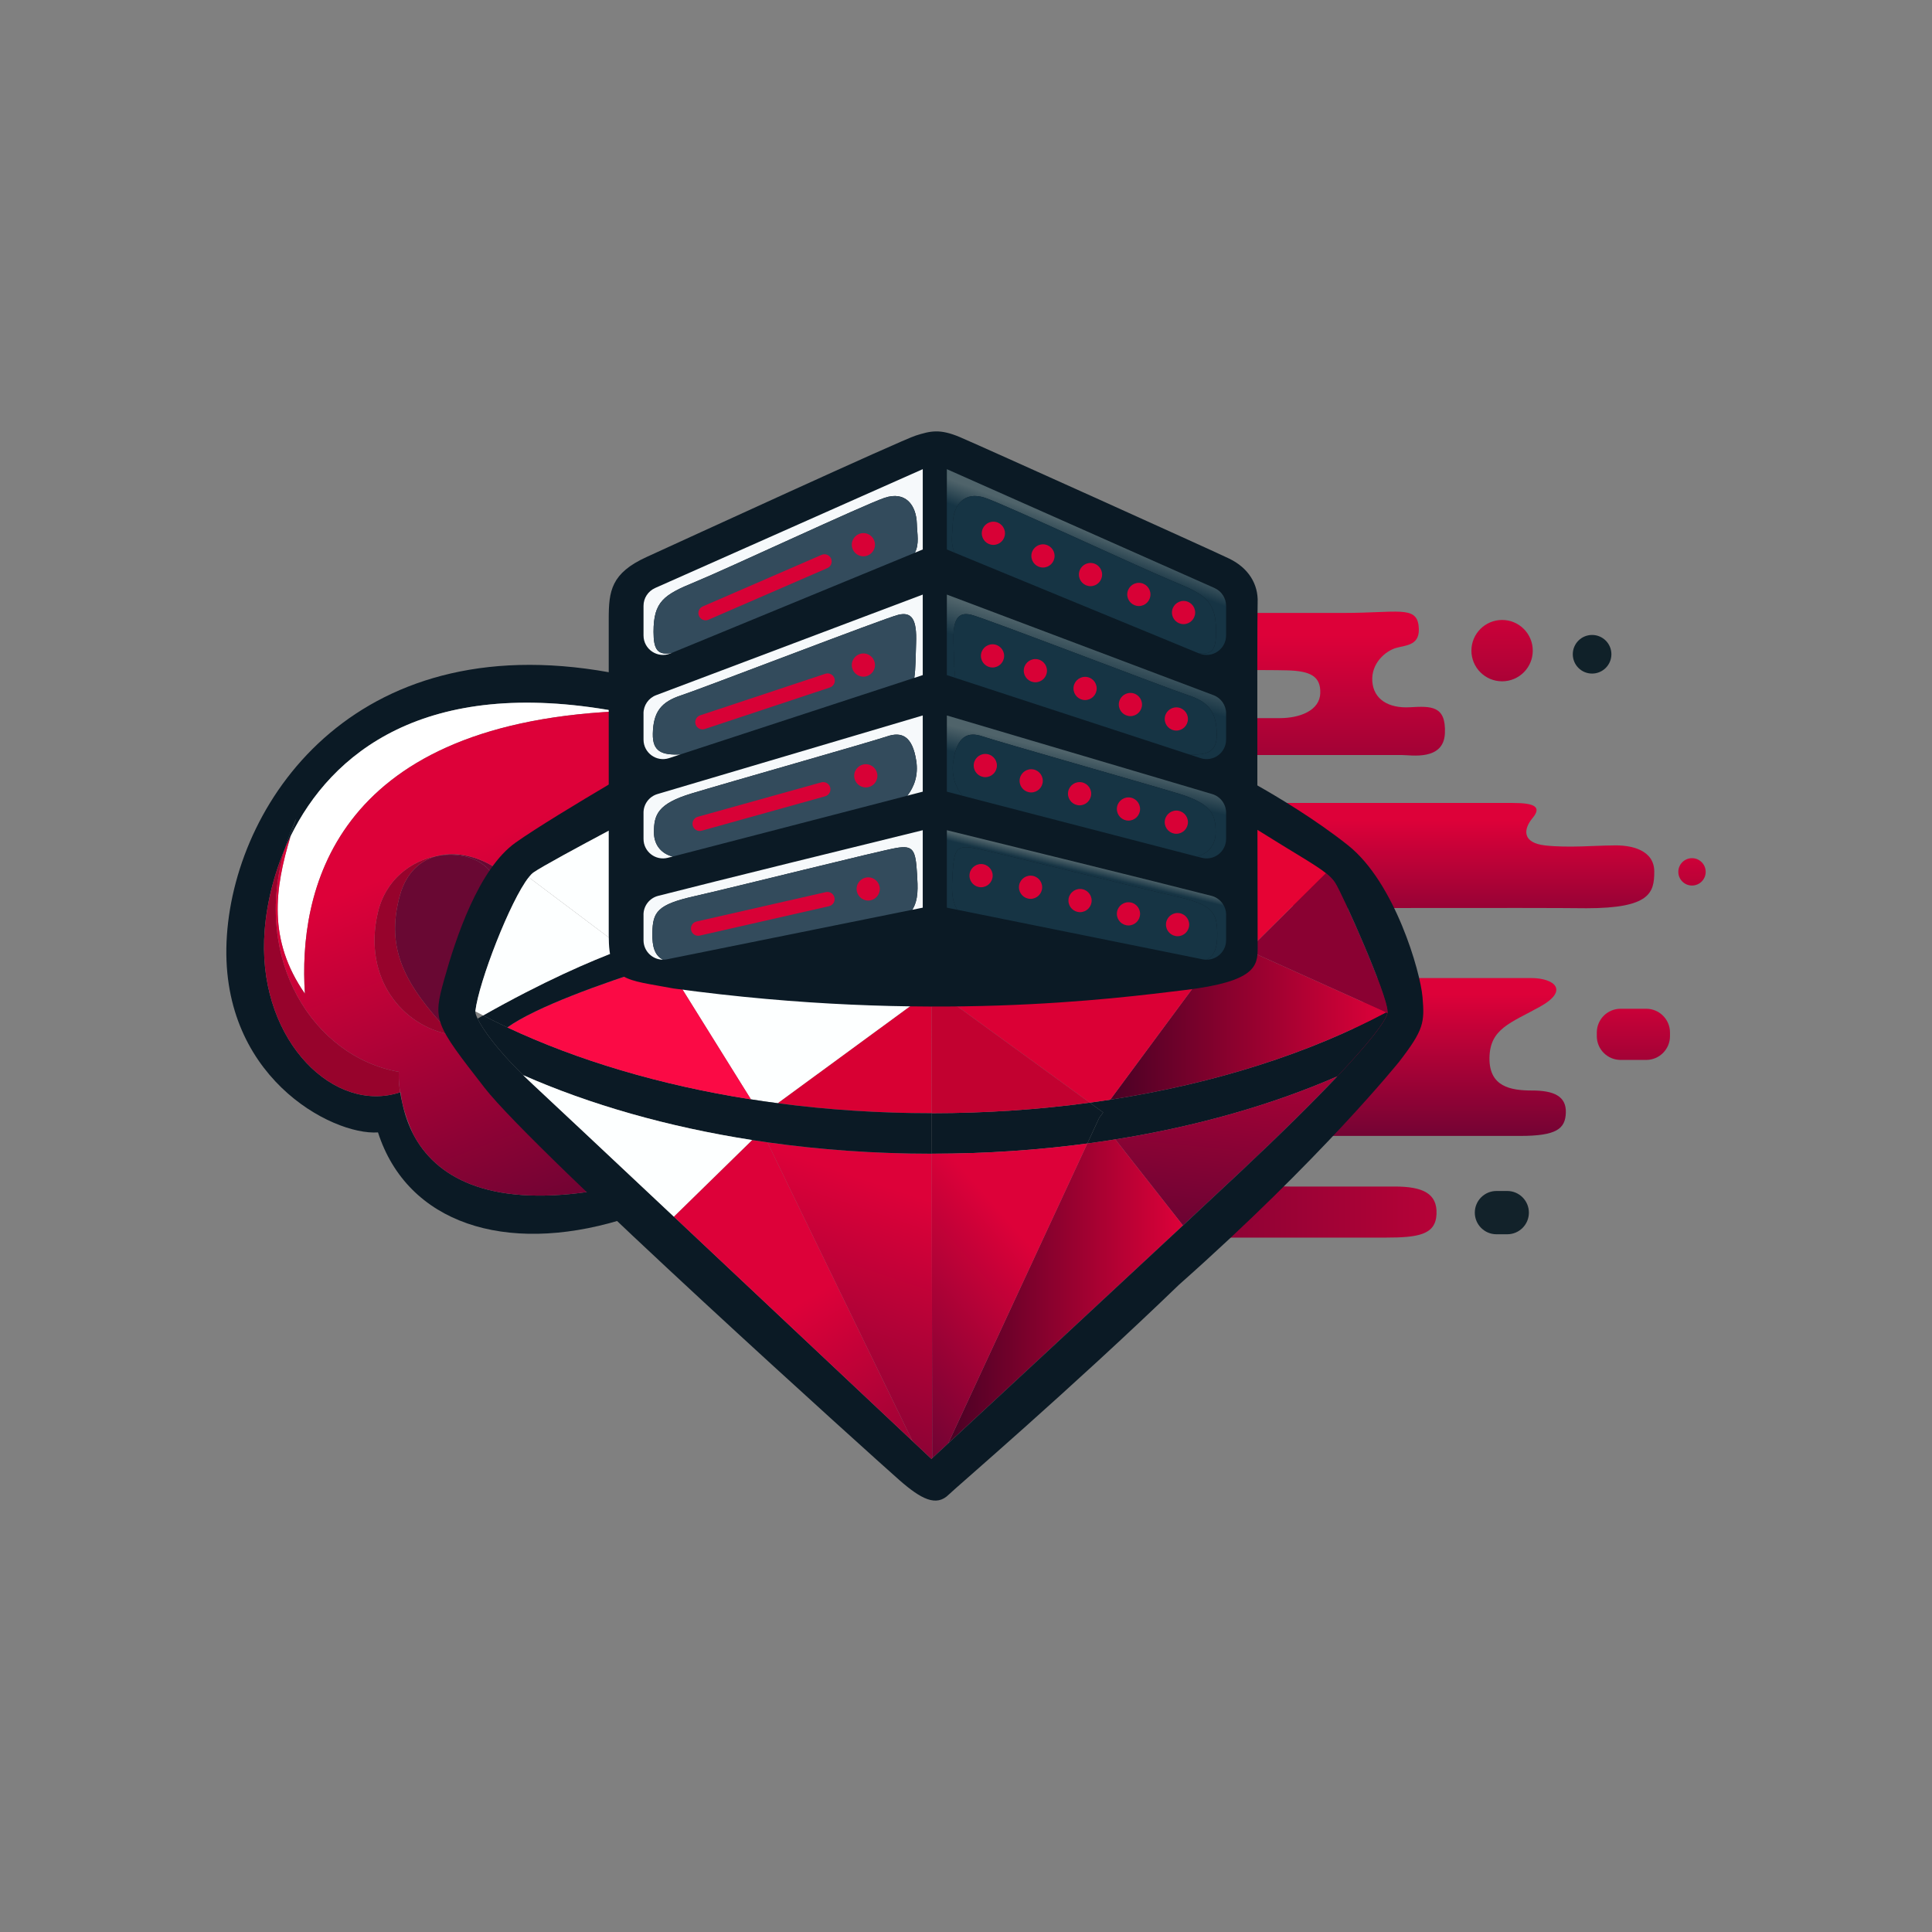 <?xml version="1.0" encoding="UTF-8"?>
<svg id="Layer_1" data-name="Layer 1" xmlns="http://www.w3.org/2000/svg" version="1.1" xmlns:xlink="http://www.w3.org/1999/xlink" viewBox="0 0 1500 1500">
  <rect x="0" y="0" width="1500" height="1500" fill="#808080" stroke="none"/>
  <defs>
    <style>
      .cls-1 {
        fill: url(#linear-gradient-12);
      }

      .cls-1, .cls-2, .cls-3, .cls-4, .cls-5, .cls-6, .cls-7, .cls-8, .cls-9, .cls-10, .cls-11, .cls-12, .cls-13, .cls-14, .cls-15, .cls-16, .cls-17, .cls-18, .cls-19, .cls-20, .cls-21, .cls-22, .cls-23, .cls-24, .cls-25, .cls-26, .cls-27, .cls-28, .cls-29, .cls-30, .cls-31, .cls-32, .cls-33, .cls-34, .cls-35, .cls-36, .cls-37 {
        stroke-width: 0px;
      }

      .cls-2 {
        fill: url(#linear-gradient-17);
      }

      .cls-3 {
        fill: #d80136;
      }

      .cls-3, .cls-33 {
        fill-rule: evenodd;
      }

      .cls-4 {
        fill: url(#linear-gradient);
      }

      .cls-5 {
        fill: #e60334;
      }

      .cls-6 {
        fill: #fb0a45;
      }

      .cls-7 {
        fill: #d80033;
      }

      .cls-8 {
        fill: url(#linear-gradient-6);
      }

      .cls-9 {
        fill: #f6f9fb;
      }

      .cls-10 {
        fill: #db0035;
      }

      .cls-11 {
        fill: #8a0132;
      }

      .cls-12 {
        fill: url(#linear-gradient-15);
      }

      .cls-13 {
        fill: url(#linear-gradient-11);
      }

      .cls-14 {
        fill: url(#linear-gradient-5);
      }

      .cls-15 {
        fill: #334b5c;
      }

      .cls-16 {
        fill: none;
      }

      .cls-17 {
        fill: #102129;
      }

      .cls-18 {
        fill: url(#linear-gradient-13);
      }

      .cls-19 {
        fill: #163444;
      }

      .cls-20 {
        fill: url(#linear-gradient-16);
      }

      .cls-21 {
        fill: url(#linear-gradient-14);
      }

      .cls-22 {
        fill: url(#linear-gradient-2);
      }

      .cls-23 {
        fill: #97032c;
      }

      .cls-24 {
        fill: url(#linear-gradient-7);
      }

      .cls-25 {
        fill: url(#linear-gradient-3);
      }

      .cls-26 {
        fill: #c20130;
      }

      .cls-27 {
        fill: url(#linear-gradient-9);
      }

      .cls-28 {
        fill: #fdffff;
      }

      .cls-29 {
        fill: url(#linear-gradient-8);
      }

      .cls-30 {
        fill: #12222a;
      }

      .cls-31 {
        fill: url(#linear-gradient-18);
      }

      .cls-32 {
        fill: #fff;
      }

      .cls-33, .cls-37 {
        fill: #0b1a25;
      }

      .cls-34 {
        fill: url(#linear-gradient-10);
      }

      .cls-35 {
        fill: #690833;
      }

      .cls-36 {
        fill: url(#linear-gradient-4);
      }
    </style>
    <linearGradient id="linear-gradient" x1="461.64" y1="935.31" x2="354.71" y2="659.72" gradientUnits="userSpaceOnUse">
      <stop offset="0" stop-color="#6d0333"/>
      <stop offset="1" stop-color="#dd0139"/>
    </linearGradient>
    <linearGradient id="linear-gradient-2" x1="1313.67" y1="760.68" x2="1313.67" y2="651.11" xlink:href="#linear-gradient"/>
    <linearGradient id="linear-gradient-3" x1="1268.16" y1="878.04" x2="1268.16" y2="763.28" xlink:href="#linear-gradient"/>
    <linearGradient id="linear-gradient-4" x1="1109.76" y1="746.33" x2="1109.76" y2="636.97" xlink:href="#linear-gradient"/>
    <linearGradient id="linear-gradient-5" x1="1118.59" y1="888.47" x2="1118.59" y2="771.82" xlink:href="#linear-gradient"/>
    <linearGradient id="linear-gradient-6" x1="1166.22" y1="621.15" x2="1166.22" y2="454.21" xlink:href="#linear-gradient"/>
    <linearGradient id="linear-gradient-7" x1="1026.02" y1="670.7" x2="1026.02" y2="492.96" xlink:href="#linear-gradient"/>
    <linearGradient id="linear-gradient-8" x1="813.77" y1="940.86" x2="1278.19" y2="940.86" xlink:href="#linear-gradient"/>
    <linearGradient id="linear-gradient-9" x1="862" y1="796.37" x2="1076.07" y2="796.37" gradientUnits="userSpaceOnUse">
      <stop offset="0" stop-color="#4a0125"/>
      <stop offset="1" stop-color="#dd0139"/>
    </linearGradient>
    <linearGradient id="linear-gradient-10" x1="943.13" y1="952" x2="966.61" y2="712.06" xlink:href="#linear-gradient"/>
    <linearGradient id="linear-gradient-11" x1="736.21" y1="1002.61" x2="918.45" y2="1002.61" xlink:href="#linear-gradient-9"/>
    <linearGradient id="linear-gradient-12" x1="661.39" y1="1068.88" x2="789.84" y2="955.42" xlink:href="#linear-gradient"/>
    <linearGradient id="linear-gradient-13" x1="605.05" y1="1172.54" x2="689.38" y2="921.3" xlink:href="#linear-gradient"/>
    <linearGradient id="linear-gradient-14" x1="745.17" y1="1217.99" x2="619.12" y2="1012.82" xlink:href="#linear-gradient"/>
    <linearGradient id="linear-gradient-15" x1="847.33" y1="672.14" x2="845.79" y2="678.63" gradientUnits="userSpaceOnUse">
      <stop offset="0" stop-color="#4f636a"/>
      <stop offset="1" stop-color="#163444"/>
    </linearGradient>
    <linearGradient id="linear-gradient-16" x1="847.14" y1="588.76" x2="842.74" y2="607.67" xlink:href="#linear-gradient-15"/>
    <linearGradient id="linear-gradient-17" x1="849.68" y1="498.74" x2="842.09" y2="523.81" xlink:href="#linear-gradient-15"/>
    <linearGradient id="linear-gradient-18" x1="849.6" y1="413.88" x2="843.34" y2="430.7" xlink:href="#linear-gradient-15"/>
  </defs>
  <g>
    <path class="cls-37" d="M230.06,635.23c-1.57,4.73-3.09,9.44-4.51,14.15-1.59,3.23-3.07,6.47-4.42,9.7,2.33-7.87,5.3-15.83,8.92-23.85Z"/>
    <path class="cls-37" d="M225.56,649.38c1.42-4.71,2.94-9.42,4.51-14.15-3.62,8.02-6.6,15.98-8.92,23.85-10.75,25.27-15.39,50.51-16.09,70.66-2.75,79.58,54.79,135.21,105.63,118.32.42,2.72,1.02,5.75,1.83,9.05,1.72,8.04,4.36,15.81,8.11,23.07.04.06.06.13.09.18,17.35,33.47,57.86,56.29,136.23,44.97,9.83,9.14,18.33,16.85,24.15,22.09-88.42,26.47-164.79,2.7-187.62-68.22-35.77,2.49-124.81-44.08-117.31-153.02,7.37-107.37,103.62-243.78,306.22-202.4.04,8.9.06,18.44.07,28.34-1.29.06-2.59.11-3.88.18-149.03-27.34-221.65,32.86-253.02,97.06Z"/>
    <path class="cls-32" d="M236.72,771.49c-28.97-41.7-23.48-81.43-11.16-122.11,31.37-64.2,103.99-124.4,253.02-97.06-221.11,10.81-246.94,141.47-241.86,219.17Z"/>
    <path class="cls-35" d="M339.54,664.53c16.68-4.23,36.52,1.72,50.65,13.28-1.64,2.18-3.25,4.45-4.8,6.82-6.34-16.77-26.08-23.7-45.85-20.1Z"/>
    <path class="cls-35" d="M348.5,800.98c-33.07-35.54-49.79-63.42-38-105.87,4.95-17.81,16.02-27.29,29.02-30.57h.02c19.77-3.6,39.52,3.33,45.85,20.1-19.56,29.69-31.28,70.9-34.82,86.96-2.72,12.34-6.21,18.1-2.07,29.39Z"/>
    <path class="cls-23" d="M349.37,803.18c-36.61-6.63-67.87-43.43-56.07-94.44,6.04-26.05,26.12-40.55,46.22-44.21-13.01,3.29-24.07,12.77-29.02,30.57-11.79,42.45,4.93,70.33,38,105.87.26.7.54,1.44.87,2.2Z"/>
    <path class="cls-23" d="M221.14,659.08c-25.59,85.85,22.11,161.42,88.53,173.12,0,0-.57,5.93,1.02,15.87-50.84,16.88-108.39-38.74-105.63-118.32.7-20.15,5.34-45.39,16.09-70.66Z"/>
    <path class="cls-4" d="M309.67,832.2c-66.41-11.69-114.11-87.27-88.53-173.12,1.35-3.23,2.83-6.47,4.42-9.7-12.32,40.68-17.81,80.42,11.16,122.11-5.08-77.7,20.75-208.37,241.86-219.17,1.27.22,2.57.48,3.88.72.06,19.62.11,40.66.18,61.09-25.51,13.86-59.56,33.36-77.72,48.03-5.28,4.27-10.2,9.61-14.72,15.65-14.13-11.56-33.97-17.51-50.65-13.28h-.02c-20.1,3.66-40.18,18.16-46.22,44.21-11.8,51.01,19.45,87.81,56.07,94.44,3.18,7.5,9.53,17.46,21.1,32.81,18.84,25.03,58.21,63.09,86.48,89.36-78.37,11.32-118.88-11.49-136.23-44.97-.04-.06-.06-.13-.09-.18-3.92-8.55-6.47-16.37-8.11-23.07-.65-3.01-1.15-6.06-1.53-9.14-.09.04-.2.07-.3.09-1.59-9.94-1.02-15.87-1.02-15.87Z"/>
  </g>
  <g>
    <path class="cls-22" d="M1313.67,666.29c5.87,0,10.62,4.75,10.62,10.62s-4.75,10.62-10.62,10.62-10.62-4.75-10.62-10.62,4.75-10.62,10.62-10.62Z"/>
    <path class="cls-25" d="M1296.58,801.66v2.79c0,10.2-8.28,18.47-18.47,18.47h-19.88c-10.22,0-18.47-8.28-18.47-18.47v-2.79c0-10.2,8.26-18.47,18.47-18.47h19.88c10.2,0,18.47,8.28,18.47,18.47Z"/>
    <path class="cls-36" d="M1284.37,676.74c0,16.42-3.33,28.41-52.63,28.41-38.5-.5-223.48,0-223.48,0,0,0-70.98-32.75-72.97-34.75-2.01-2,21.19-46.98,21.19-46.98h218.03c16.83,0,22.69,2.94,15.37,11.71-7.32,8.78-8.13,19.27,9.86,21.28,17.99,2,40.16,0,51.67,0,15.89-.68,32.96,3.88,32.96,20.32Z"/>
    <path class="cls-17" d="M1236.09,492.98c8.29,0,15,6.71,15,14.98s-6.71,15-15,15-14.98-6.71-14.98-15,6.71-14.98,14.98-14.98Z"/>
    <path class="cls-14" d="M1189.52,846.66c16.74,0,26.57,4.36,26.2,17.09-.37,12.73-7.28,18.18-35.65,18.18h-158.62l43.65-122.57h123.7c17.83,0,29.84,9.46,6.91,22.19-22.93,12.73-38.92,17.09-39.29,39.64-.37,22.56,16.37,25.48,33.1,25.48Z"/>
    <path class="cls-8" d="M1166.23,481.33c13.15,0,23.81,10.66,23.81,23.83s-10.66,23.81-23.81,23.81-23.83-10.66-23.83-23.81,10.68-23.83,23.83-23.83Z"/>
    <path class="cls-30" d="M1170.24,924.68c9.27,0,16.79,7.54,16.79,16.81s-7.52,16.79-16.79,16.79h-8.41c-9.27,0-16.79-7.52-16.79-16.79s7.52-16.81,16.79-16.81h8.41Z"/>
    <path class="cls-24" d="M1094.59,549.11c16.44-.94,28.17-1.42,27.23,20.19-.92,21.6-26.29,16.9-33.35,16.9h-146.09v-28.65h51.21c15.96,0,31-6.1,31.46-19.25.48-13.15-7.5-17.38-25.83-17.85s-69.05,0-69.05,0l20.67-44.13,8.28-.44h84.04c41.6,0,56.34-5.73,58.23,9.9,1.88,15.63-9.62,14.95-17.61,17.31-7.98,2.35-19.27,11.73-18.33,25.83.94,14.08,12.69,21.12,29.13,20.19Z"/>
    <path class="cls-29" d="M1082.93,921.22c21.84,0,33.1,5.45,32.38,21.47-.72,16-14.19,18.18-39.66,18.18h-141.88l47.66-40.01,20.75.37h80.75Z"/>
  </g>
  <g>
    <path class="cls-11" d="M1077.29,785.37c-.41.22-.81.44-1.22.65l-104.78-47.09c.52-1.39.94-2.97,1.37-4.78l56.77-56.29c3.25,2.57,5.51,4.9,7.13,7.41,6.11,9.48,40.7,87.34,40.73,100.11Z"/>
    <path class="cls-37" d="M862,853.8c81.78-12.69,155.05-36.32,214.07-67.78l1.13.5c-1.37,6.58-14.67,23.55-38.89,49.16-50.4,21.97-108.75,38.78-172.38,48.94-7.19,1.16-14.43,2.22-21.74,3.2l9.24-19.91,3.07-4.21-10.42-7.57c5.34-.72,10.66-1.5,15.92-2.31Z"/>
    <path class="cls-27" d="M971.29,738.93l104.78,47.09c-59.02,31.46-132.29,55.09-214.07,67.78l74.8-101.14c5.28-.67,9.35-1.24,11.93-1.7,15.61-2.79,20.08-5.17,22.56-12.03Z"/>
    <path class="cls-5" d="M1029.42,677.86l-56.77,56.29c.3-1.29.59-2.72.92-4.27,1.4-6.65,1.83-45.91,1.87-86.09,29.65,18.62,45.33,27.21,53.98,34.07Z"/>
    <path class="cls-34" d="M1038.31,835.68c-18.73,19.8-44,44.8-75.3,74.15-12.53,11.75-27.82,26.03-44.56,41.6l-52.52-66.82c63.62-10.16,121.98-26.97,172.38-48.94Z"/>
    <path class="cls-10" d="M936.8,752.66l-74.8,101.14c-5.27.81-10.59,1.59-15.92,2.31l-120.39-87.58c3.12-.07,6.19-.15,9.18-.24,63.44-2,164.01-10.94,201.94-15.63Z"/>
    <path class="cls-13" d="M865.93,884.61l52.52,66.82c-64.31,59.93-149.95,139.27-182.24,169.16l107.98-232.79c7.32-.98,14.56-2.03,21.74-3.2Z"/>
    <path class="cls-37" d="M856.49,863.68l-3.07,4.21-9.24,19.91c-38.68,5.17-79.12,7.93-120.76,7.93l-.06-31.44c42.32,0,83.43-2.84,122.7-8.18l10.42,7.57Z"/>
    <path class="cls-26" d="M725.68,768.53l120.39,87.58c-39.28,5.34-80.38,8.18-122.7,8.18l-.13-95.27.63-.46c.61-.02,1.2-.04,1.81-.04Z"/>
    <path class="cls-1" d="M844.19,887.81l-107.98,232.79c-6.56,6.08-10.92,10.12-12.45,11.55l-.33-236.41c41.64,0,82.08-2.75,120.76-7.93Z"/>
    <path class="cls-37" d="M1077.2,786.52c.02-.2.06-.39.07-.57.02-.17.02-.37.02-.57-.04-12.77-34.62-90.63-40.73-100.11-1.63-2.51-3.88-4.84-7.13-7.41-8.65-6.85-24.33-15.44-53.98-34.07.04-11.66.02-23.39-.02-34.42,15.41,8.68,45.63,26.58,71.31,47.03,36.21,28.86,55.99,97.87,57.69,117.66,1.7,19.8,1.09,25.38-18.14,50.27,0,0-60.26,75.08-170.88,173.1-84.22,81.28-173.99,158.15-178.77,162.94-9.74,9.74-21.56,3.47-38.26-11.12-16.7-14.61-283.24-254.64-322.2-304.74-38.98-50.08-40.2-52.23-31.29-84.13,8.89-31.9,26.66-85.77,55.42-106.19,16.09-11.4,48.53-31,73.99-46.05v35.95c-25.64,13.63-53.39,28.65-60.02,33.25-1.15.79-2.4,2.09-3.75,3.79-14.17,17.79-38.85,81.23-41.47,104.06,0,.07-.02.13-.02.2,0,1.16.57,3.01,1.76,5.47,4.06,8.48,15.37,24.26,35.36,43.86,2.4,2.35,4.91,4.77,7.57,7.22,11.51,10.68,56.86,53.26,109.44,102.66,69.83,65.64,152.39,143.3,185.35,174.32,9.29,8.76,14.65,13.78,14.65,13.78l.61-.55c1.53-1.42,5.89-5.47,12.45-11.55,32.29-29.89,117.94-109.24,182.24-169.16,16.74-15.57,32.03-29.85,44.56-41.6,31.29-29.35,56.57-54.35,75.3-74.15,24.22-25.6,37.52-42.58,38.89-49.16Z"/>
    <path class="cls-18" d="M723.42,895.74l.33,236.41-.61.55s-5.36-5.02-14.65-13.78l-112.71-232.03c40.73,5.78,83.48,8.85,127.54,8.85h.09Z"/>
    <path class="cls-7" d="M723.24,769.02l.13,95.27h-.04c-41.2,0-81.25-2.68-119.56-7.76l119.47-87.51Z"/>
    <path class="cls-28" d="M723.24,768.56v.46l-119.47,87.51c-6.96-.91-13.87-1.9-20.73-2.99l-62.18-99.8c37.3,9.02,132.14,15.98,202.38,14.82Z"/>
    <path class="cls-21" d="M595.79,886.89l112.71,232.03c-32.96-31.02-115.52-108.68-185.35-174.32l60.8-59.47c3.92.61,7.87,1.2,11.84,1.76Z"/>
    <path class="cls-37" d="M603.77,856.53c38.31,5.08,78.37,7.76,119.56,7.76h.04l.06,31.44h-.09c-44.06,0-86.81-3.07-127.54-8.85-3.97-.55-7.93-1.15-11.84-1.76-65.8-10.25-126.06-27.6-177.81-50.41-19.99-19.6-31.29-35.38-35.36-43.86,1.46-.83,2.9-1.64,4.34-2.46,6.1,3.18,12.36,6.28,18.77,9.27,54.15,25.46,118.43,44.76,189.15,55.86,6.85,1.09,13.76,2.09,20.73,2.99Z"/>
    <path class="cls-28" d="M583.95,885.13l-60.8,59.47c-52.58-49.4-97.93-91.98-109.44-102.66-2.66-2.46-5.17-4.88-7.57-7.22,51.74,22.82,112.01,40.16,177.81,50.41Z"/>
    <path class="cls-6" d="M520.86,753.75l62.18,99.8c-70.72-11.1-135.01-30.41-189.15-55.86,22.39-15.96,73.62-34.21,114.85-47.29,3.05.94,6.37,1.88,9.98,2.83.68.18,1.4.35,2.14.54Z"/>
    <path class="cls-37" d="M508.74,750.38c-41.23,13.08-92.46,31.33-114.85,47.29-6.41-2.99-12.67-6.1-18.77-9.27,46.48-26.29,82.87-42.06,107.57-51.25,5.19,5.02,13.37,9.26,26.05,13.23Z"/>
    <path class="cls-28" d="M478.94,732.59c1.02,1.61,2.27,3.1,3.75,4.56-24.7,9.18-61.09,24.96-107.57,51.25-2.05-1.05-4.08-2.12-6.08-3.21,2.62-22.83,27.3-86.27,41.47-104.06l68.43,51.47Z"/>
    <path class="cls-28" d="M478.94,732.59l-68.43-51.47c1.35-1.7,2.6-2.99,3.75-3.79,6.63-4.6,34.38-19.62,60.02-33.25v68.46c0,8.04,1.05,14.52,4.66,20.04Z"/>
  </g>
  <g>
    <path class="cls-33" d="M523.06,767.48c-37.83-7.21-50.44-4.8-50.44-41.43v-245.58c0-21.62,1.8-35.43,29.42-48.03,27.62-12.61,197.56-90.66,208.97-94.27,11.41-3.6,18.61-5.4,34.23,1.2,15.61,6.6,193.96,87.06,208.97,94.27,15.01,7.21,22.82,19.81,22.22,34.22-.6,14.41,0,254.58,0,268.39s-1.8,25.82-56.45,32.42c-54.64,6.6-199.36,25.82-396.92-1.2Z"/>
    <g>
      <path class="cls-9" d="M499.63,710.2v19.79c0,8.53,6.98,15.13,15.13,15.11-6.09-3.11-8.53-9.34-8.27-20.96.36-16,3.64-21.82,32.73-28.36,29.09-6.54,143.66-35.27,156.75-37.45,13.09-2.18,14.91,1.45,16,20,.63,10.76,1.25,20.05-3.66,28.02l8.11-1.64v-60.13c-44.46,10.92-160.61,39.47-205.45,50.97-6.69,1.72-11.36,7.74-11.36,14.65Z"/>
      <path class="cls-9" d="M499.63,631.03v20.31c0,9.9,9.34,17.13,18.92,14.64l3.69-.96c-7.57-1.87-14.53-7.86-14.53-18.86,0-13.56,2.98-22.15,29.09-30.09,26.12-7.93,140.18-40.33,151.75-44.3,11.57-3.97,19.84-.33,22.81,18.84,1.75,11.31-1.57,20.19-6.88,27.14l11.94-3.1v-59.17l-205.97,61.03c-6.42,1.9-10.83,7.8-10.83,14.5Z"/>
      <path class="cls-9" d="M499.63,553.89v20.35c0,10.29,10.05,17.58,19.83,14.38l8.81-2.89c-14.43.65-21.71-2.12-21.42-16.12.36-17.09,6.55-24.72,22.18-29.81,15.64-5.09,157.84-59.92,168.39-62.46,10.55-2.55,14.55,3.56,13.82,22.11-.4,10.25-.26,19.38-1.39,26.85l6.57-2.15v-62.52l-207.02,78.11c-5.89,2.22-9.79,7.86-9.79,14.15Z"/>
      <path class="cls-9" d="M508.62,456.55c-5.47,2.43-8.99,7.85-8.99,13.82v22.99c0,10.77,10.93,18.09,20.89,13.99l.87-.36c-10.8,1.9-13.98-2.57-13.98-16.43,0-23.6,8-28.8,32.4-38.8,24.4-10,130.42-59.6,146.82-65.2,16.4-5.6,24.8,5.6,25.2,20,.23,8.35,2.06,15.35-1.49,22.56l6.09-2.51v-62.35l-207.82,92.28Z"/>
      <path class="cls-16" d="M557.01,494.56l134.42-48.8c10.93-6.05,16.34-11.4,18.92-16.64l-188.96,77.86c7.59-1.34,18.94-5.82,35.63-12.43Z"/>
      <path class="cls-15" d="M711.83,406.56c-.4-14.4-8.8-25.6-25.2-20-16.4,5.6-122.42,55.2-146.82,65.2-24.4,10-32.4,15.2-32.4,38.8,0,13.86,3.18,18.33,13.98,16.43l188.96-77.86c3.55-7.22,1.72-14.22,1.49-22.56Z"/>
      <path class="cls-16" d="M538.86,584.88l164.75-43.99c3.58-3.58,5.33-8.55,6.25-14.6l-181.59,59.44c3.19-.14,6.71-.45,10.59-.84Z"/>
      <path class="cls-15" d="M697.43,477.33c-10.55,2.55-152.75,57.37-168.39,62.46-15.64,5.09-21.82,12.73-22.18,29.81-.3,14,6.98,16.77,21.42,16.12l181.59-59.44c1.13-7.47.99-16.6,1.39-26.85.73-18.54-3.27-24.65-13.82-22.11Z"/>
      <path class="cls-16" d="M527.55,665.68l163.98-36.04c4.61-3.12,9.26-7.03,12.96-11.87l-182.25,47.26c1.76.44,3.56.65,5.31.65Z"/>
      <path class="cls-15" d="M711.37,590.63c-2.98-19.18-11.24-22.81-22.81-18.84-11.57,3.97-125.63,36.37-151.75,44.3-26.12,7.93-29.09,16.53-29.09,30.09,0,10.99,6.96,16.99,14.53,18.86l182.25-47.26c5.31-6.95,8.63-15.83,6.88-27.14Z"/>
      <path class="cls-16" d="M514.76,745.1c2.29,1.17,5.08,1.91,8.46,2.31l163.66-25.81c11.45-4.42,17.89-9.49,21.44-15.25l-190.57,38.48c-1.01.2-2,.28-2.99.28Z"/>
      <path class="cls-15" d="M711.98,678.33c-1.09-18.54-2.91-22.18-16-20-13.09,2.18-127.65,30.91-156.75,37.45-29.09,6.54-32.37,12.36-32.73,28.36-.26,11.62,2.18,17.86,8.27,20.96.98,0,1.98-.08,2.99-.28l190.57-38.48c4.91-7.96,4.29-17.25,3.66-28.02Z"/>
      <path class="cls-3" d="M536.58,722.17h0c-.69-3.02,1.2-6.02,4.22-6.71l100.35-22.82c3.02-.69,6.02,1.2,6.71,4.22h0c.69,3.02-1.2,6.02-4.22,6.71l-100.35,22.82c-3.02.69-6.02-1.2-6.71-4.22Z"/>
      <path class="cls-3" d="M540.08,562.46h0c-.98-2.94.62-6.11,3.55-7.09l97.15-32.25c2.94-.98,6.11.62,7.09,3.55h0c.98,2.94-.62,6.11-3.55,7.09l-97.15,32.25c-2.94.98-6.11-.62-7.09-3.55Z"/>
      <path class="cls-3" d="M542.69,478.23h0c-1.23-2.84.07-6.14,2.91-7.38l92.27-40.05c2.84-1.23,6.14.07,7.38,2.91h0c1.23,2.84-.07,6.14-2.91,7.38l-92.27,40.05c-2.84,1.23-6.14-.07-7.38-2.91Z"/>
      <path class="cls-3" d="M670.33,413.9c4.98,0,9.01,4.04,9.01,9.01s-4.04,9.01-9.01,9.01-9.01-4.04-9.01-9.01,4.04-9.01,9.01-9.01Z"/>
      <path class="cls-3" d="M670.33,507.35c4.98,0,9.01,4.04,9.01,9.01s-4.04,9.01-9.01,9.01-9.01-4.04-9.01-9.01,4.04-9.01,9.01-9.01Z"/>
      <path class="cls-3" d="M672.2,593.33c4.98,0,9.01,4.04,9.01,9.01s-4.04,9.01-9.01,9.01-9.01-4.04-9.01-9.01,4.04-9.01,9.01-9.01Z"/>
      <path class="cls-3" d="M674.07,681.17c4.98,0,9.01,4.04,9.01,9.01s-4.04,9.01-9.01,9.01-9.01-4.04-9.01-9.01,4.04-9.01,9.01-9.01Z"/>
      <path class="cls-3" d="M537.86,641.07h0c-.83-2.98.91-6.08,3.9-6.91l95.88-26.73c2.98-.83,6.08.91,6.91,3.9h0c.83,2.98-.91,6.08-3.9,6.91l-95.88,26.73c-2.98.83-6.08-.91-6.91-3.9Z"/>
      <path class="cls-12" d="M951.93,710.2v19.79c0,8.53-6.98,15.13-15.13,15.11,6.09-3.11,8.53-9.34,8.27-20.96-.36-16-3.64-21.82-32.73-28.36-29.09-6.54-143.66-35.27-156.75-37.45-13.09-2.18-14.91,1.45-16,20-.63,10.76-1.25,20.05,3.66,28.02l-8.11-1.64v-60.13c44.46,10.92,160.61,39.47,205.45,50.97,6.69,1.72,11.36,7.74,11.36,14.65Z"/>
      <path class="cls-20" d="M951.93,631.03v20.31c0,9.9-9.34,17.13-18.92,14.64l-3.69-.96c7.57-1.87,14.53-7.86,14.53-18.86,0-13.56-2.98-22.15-29.09-30.09-26.12-7.93-140.18-40.33-151.75-44.3-11.57-3.97-19.84-.33-22.81,18.84-1.75,11.31,1.57,20.19,6.88,27.14l-11.94-3.1v-59.17s205.97,61.03,205.97,61.03c6.42,1.9,10.83,7.8,10.83,14.5Z"/>
      <path class="cls-2" d="M951.93,553.89v20.35c0,10.29-10.05,17.58-19.83,14.38l-8.81-2.89c14.43.65,21.71-2.12,21.42-16.12-.36-17.09-6.55-24.72-22.18-29.81-15.64-5.09-157.84-59.92-168.39-62.46-10.55-2.55-14.55,3.56-13.82,22.11.4,10.25.26,19.38,1.39,26.85l-6.57-2.15v-62.52s207.02,78.11,207.02,78.11c5.89,2.22,9.79,7.86,9.79,14.15Z"/>
      <path class="cls-31" d="M942.94,456.55c5.47,2.43,8.99,7.85,8.99,13.82v22.99c0,10.77-10.93,18.09-20.89,13.99l-.87-.36c10.8,1.9,13.98-2.57,13.98-16.43,0-23.6-8-28.8-32.4-38.8-24.4-10-130.42-59.6-146.82-65.2-16.4-5.6-24.8,5.6-25.2,20-.23,8.35-2.06,15.35,1.49,22.56l-6.09-2.51v-15.46s0-46.89,0-46.89l207.82,92.28Z"/>
      <path class="cls-16" d="M894.54,494.56l-134.42-48.8c-10.93-6.05-16.34-11.4-18.92-16.64l188.96,77.86c-7.59-1.34-18.94-5.82-35.63-12.43Z"/>
      <path class="cls-19" d="M739.72,406.56c.4-14.4,8.8-25.6,25.2-20,16.4,5.6,122.42,55.2,146.82,65.2,24.4,10,32.4,15.2,32.4,38.8,0,13.86-3.18,18.33-13.98,16.43l-188.96-77.86c-3.55-7.22-1.72-14.22-1.49-22.56Z"/>
      <path class="cls-16" d="M912.69,584.88l-164.75-43.99c-3.58-3.58-5.33-8.55-6.25-14.6l181.59,59.44c-3.19-.14-6.71-.45-10.59-.84Z"/>
      <path class="cls-19" d="M754.12,477.33c10.55,2.55,152.75,57.37,168.39,62.46,15.64,5.09,21.82,12.73,22.18,29.81.3,14-6.98,16.77-21.42,16.12l-181.59-59.44c-1.13-7.47-.99-16.6-1.39-26.85-.73-18.54,3.27-24.65,13.82-22.11Z"/>
      <path class="cls-16" d="M924.01,665.68l-163.98-36.04c-4.61-3.12-9.26-7.03-12.96-11.87l182.25,47.26c-1.76.44-3.56.65-5.31.65Z"/>
      <path class="cls-19" d="M740.19,590.63c2.98-19.18,11.24-22.81,22.81-18.84,11.57,3.97,125.63,36.37,151.75,44.3,26.12,7.93,29.09,16.53,29.09,30.09,0,10.99-6.96,16.99-14.53,18.86l-182.25-47.26c-5.31-6.95-8.63-15.83-6.88-27.14Z"/>
      <path class="cls-16" d="M936.79,745.1c-2.29,1.17-5.08,1.91-8.46,2.31l-163.66-25.81c-11.45-4.42-17.89-9.49-21.44-15.25l190.57,38.48c1.01.2,2,.28,2.99.28Z"/>
      <path class="cls-19" d="M739.58,678.33c1.09-18.54,2.91-22.18,16-20,13.09,2.18,127.65,30.91,156.75,37.45,29.09,6.54,32.37,12.36,32.73,28.36.26,11.62-2.18,17.86-8.27,20.96-.98,0-1.98-.08-2.99-.28l-190.57-38.48c-4.91-7.96-4.29-17.25-3.66-28.02Z"/>
      <path class="cls-3" d="M809.76,422.61c4.98,0,9.01,4.04,9.01,9.01s-4.04,9.01-9.01,9.01-9.01-4.04-9.01-9.01,4.04-9.01,9.01-9.01Z"/>
      <path class="cls-3" d="M846.66,437.08c4.98,0,9.01,4.04,9.01,9.01s-4.04,9.01-9.01,9.01-9.01-4.04-9.01-9.01,4.04-9.01,9.01-9.01Z"/>
      <path class="cls-3" d="M884.2,452.51c4.98,0,9.01,4.04,9.01,9.01s-4.04,9.01-9.01,9.01-9.01-4.04-9.01-9.01,4.04-9.01,9.01-9.01Z"/>
      <path class="cls-3" d="M771.26,405.04c4.98,0,9.01,4.04,9.01,9.01s-4.04,9.01-9.01,9.01-9.01-4.04-9.01-9.01,4.04-9.01,9.01-9.01Z"/>
      <path class="cls-3" d="M770.6,500.22c4.98,0,9.01,4.04,9.01,9.01s-4.04,9.01-9.01,9.01-9.01-4.04-9.01-9.01,4.04-9.01,9.01-9.01Z"/>
      <path class="cls-3" d="M764.99,585.35c4.98,0,9.01,4.04,9.01,9.01s-4.04,9.01-9.01,9.01-9.01-4.04-9.01-9.01,4.04-9.01,9.01-9.01Z"/>
      <path class="cls-3" d="M761.7,670.84c4.98,0,9.01,4.04,9.01,9.01s-4.04,9.01-9.01,9.01-9.01-4.04-9.01-9.01,4.04-9.01,9.01-9.01Z"/>
      <path class="cls-3" d="M800.12,679.85c4.98,0,9.01,4.04,9.01,9.01s-4.04,9.01-9.01,9.01-9.01-4.04-9.01-9.01,4.04-9.01,9.01-9.01Z"/>
      <path class="cls-3" d="M838.54,690.18c4.98,0,9.01,4.04,9.01,9.01s-4.04,9.01-9.01,9.01-9.01-4.04-9.01-9.01,4.04-9.01,9.01-9.01Z"/>
      <path class="cls-3" d="M876.14,700.5c4.98,0,9.01,4.04,9.01,9.01s-4.04,9.01-9.01,9.01-9.01-4.04-9.01-9.01,4.04-9.01,9.01-9.01Z"/>
      <path class="cls-3" d="M914.27,708.85c4.98,0,9.01,4.04,9.01,9.01s-4.04,9.01-9.01,9.01-9.01-4.04-9.01-9.01,4.04-9.01,9.01-9.01Z"/>
      <path class="cls-3" d="M800.62,597.23c4.98,0,9.01,4.04,9.01,9.01s-4.04,9.01-9.01,9.01-9.01-4.04-9.01-9.01,4.04-9.01,9.01-9.01Z"/>
      <path class="cls-3" d="M838.19,607.23c4.98,0,9.01,4.04,9.01,9.01s-4.04,9.01-9.01,9.01-9.01-4.04-9.01-9.01,4.04-9.01,9.01-9.01Z"/>
      <path class="cls-3" d="M876.14,619.1c4.98,0,9.01,4.04,9.01,9.01s-4.04,9.01-9.01,9.01-9.01-4.04-9.01-9.01,4.04-9.01,9.01-9.01Z"/>
      <path class="cls-3" d="M913.3,629.33c4.98,0,9.01,4.04,9.01,9.01s-4.04,9.01-9.01,9.01-9.01-4.04-9.01-9.01,4.04-9.01,9.01-9.01Z"/>
      <path class="cls-3" d="M803.86,511.7c4.98,0,9.01,4.04,9.01,9.01s-4.04,9.01-9.01,9.01-9.01-4.04-9.01-9.01,4.04-9.01,9.01-9.01Z"/>
      <path class="cls-3" d="M842.46,525.5c4.98,0,9.01,4.04,9.01,9.01s-4.04,9.01-9.01,9.01-9.01-4.04-9.01-9.01,4.04-9.01,9.01-9.01Z"/>
      <path class="cls-3" d="M877.64,537.98c4.98,0,9.01,4.04,9.01,9.01s-4.04,9.01-9.01,9.01-9.01-4.04-9.01-9.01,4.04-9.01,9.01-9.01Z"/>
      <path class="cls-3" d="M913.3,549.2c4.98,0,9.01,4.04,9.01,9.01s-4.04,9.01-9.01,9.01-9.01-4.04-9.01-9.01,4.04-9.01,9.01-9.01Z"/>
      <path class="cls-3" d="M918.91,466.56c4.98,0,9.01,4.04,9.01,9.01s-4.04,9.01-9.01,9.01-9.01-4.04-9.01-9.01,4.04-9.01,9.01-9.01Z"/>
    </g>
  </g>
</svg>